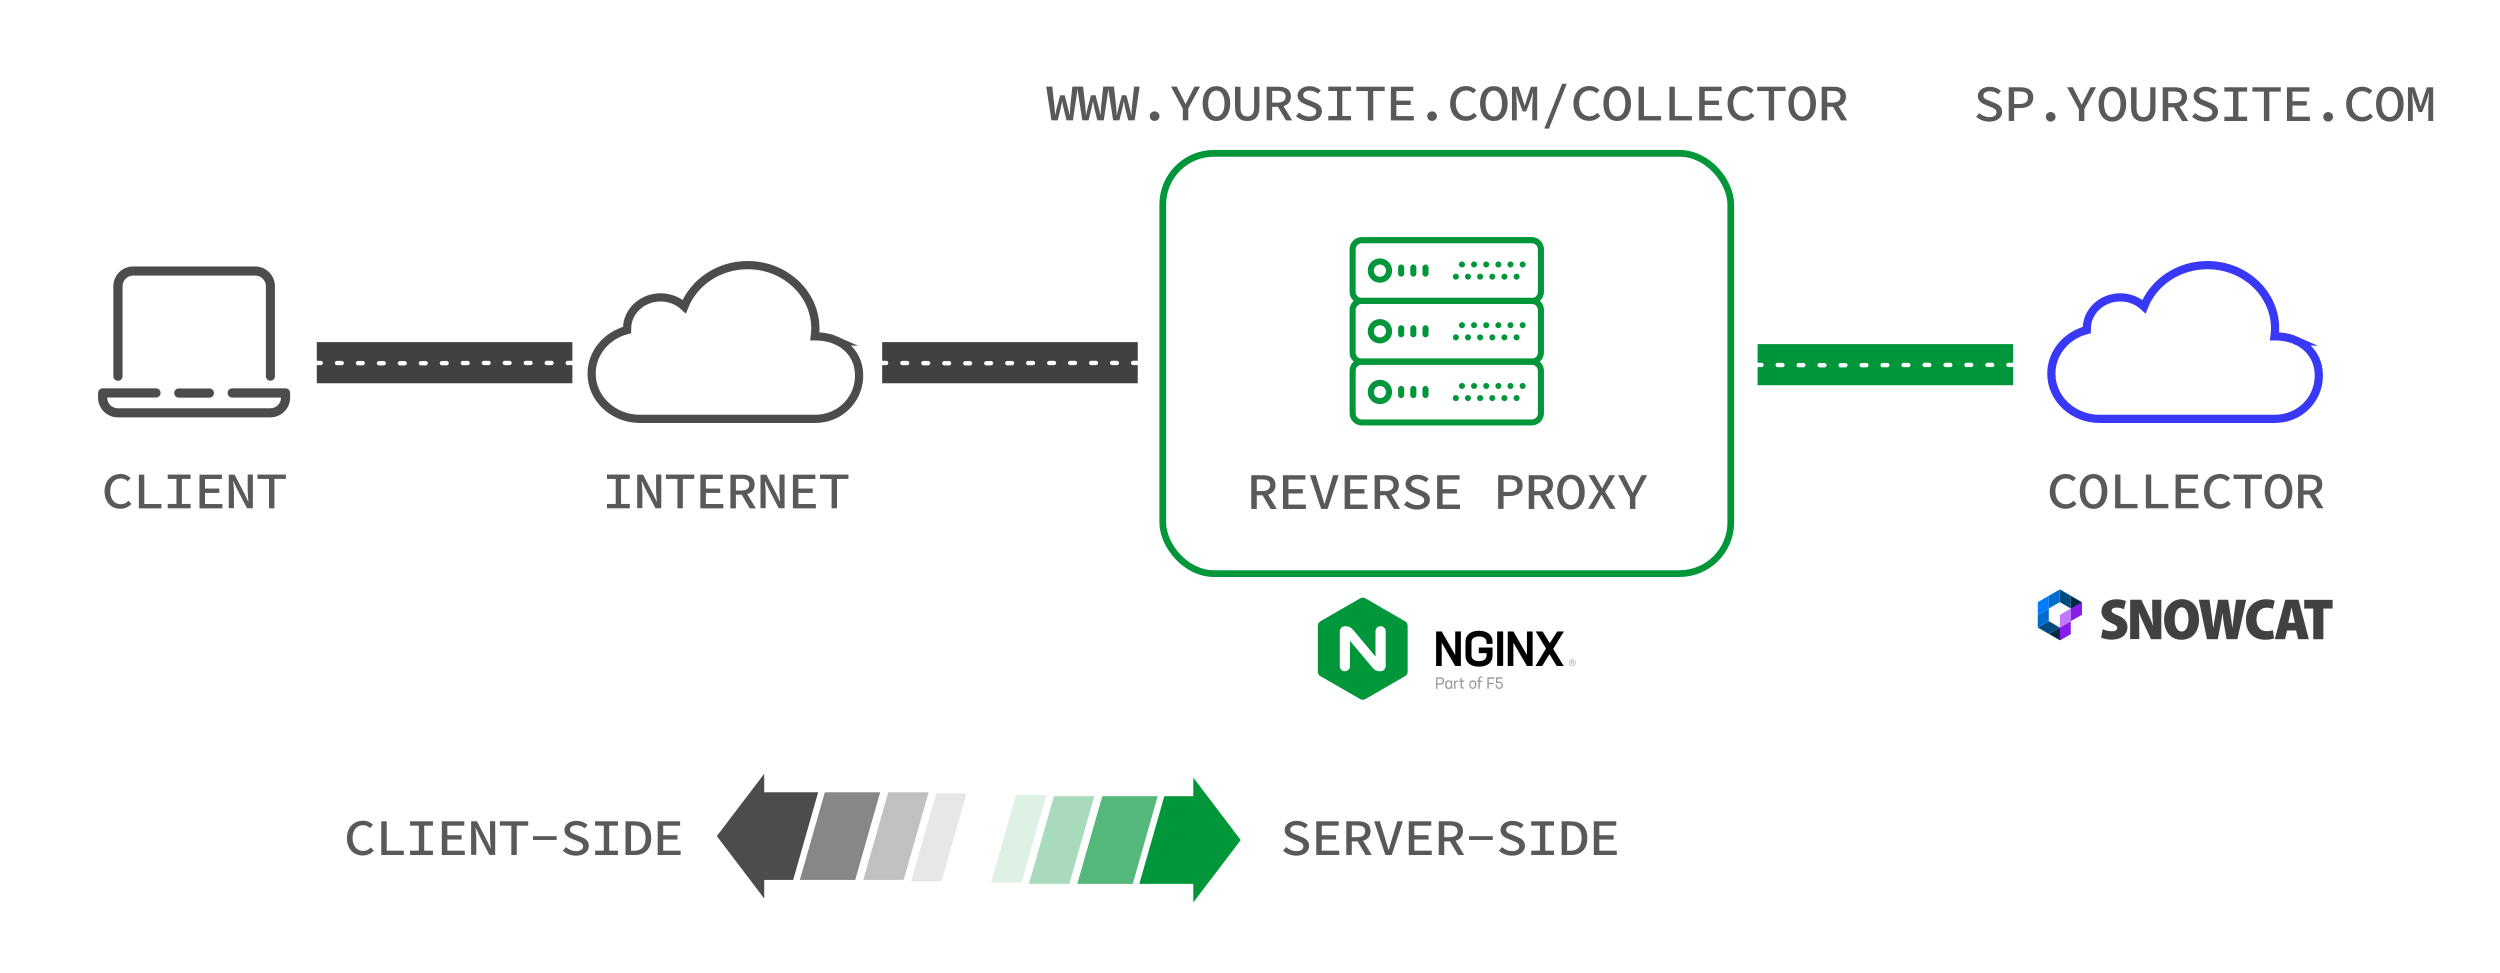 <?xml version="1.0" encoding="UTF-8"?><svg id="Layer_2" xmlns="http://www.w3.org/2000/svg" xmlns:xlink="http://www.w3.org/1999/xlink" viewBox="0 0 303.91 118.33"><defs><linearGradient id="linear-gradient" x1="38.51" y1="44.09" x2="69.58" y2="44.09" gradientUnits="userSpaceOnUse"><stop offset="0" stop-color="#414042"/><stop offset="1" stop-color="#414042"/></linearGradient><linearGradient id="linear-gradient-2" x1="38.15" y1="44.13" x2="69.85" y2="44.13" gradientUnits="userSpaceOnUse"><stop offset="0" stop-color="#fff"/><stop offset=".5" stop-color="#fff"/></linearGradient><linearGradient id="linear-gradient-3" x1="107.24" x2="138.31" xlink:href="#linear-gradient"/><linearGradient id="linear-gradient-4" x1="106.88" x2="138.58" xlink:href="#linear-gradient-2"/><linearGradient id="linear-gradient-5" x1="213.3" y1="44.38" x2="244.99" y2="44.38" xlink:href="#linear-gradient-2"/></defs><g id="Text"><rect width="303.91" height="118.33" style="fill:#fff;"/><g><path d="m21.74,47.22c-.31,0-.56.24-.56.56s.24.56.56.56h3.71c.31,0,.56-.24.56-.56s-.24-.56-.56-.56h-3.71Z" style="fill:#4c4c4c;"/><path d="m14.33,50.74h18.53c1.33,0,2.41-1.07,2.41-2.41v-.56c0-.31-.24-.56-.56-.56h-6.48c-.31,0-.56.24-.56.56s.24.56.56.56h5.93c0,.72-.57,1.3-1.3,1.3H14.33c-.72,0-1.3-.57-1.3-1.3h5.93c.31,0,.56-.24.56-.56s-.24-.56-.56-.56h-6.48c-.31,0-.56.24-.56.56v.56c0,1.33,1.07,2.41,2.41,2.41Zm18.53-4.45c.31,0,.56-.24.56-.56v-10.93c0-1.33-1.07-2.41-2.41-2.41h-14.82c-1.33,0-2.41,1.07-2.41,2.41v10.93c0,.31.24.56.56.56s.56-.24.56-.56v-10.93c0-.72.57-1.3,1.3-1.3h14.82c.72,0,1.3.57,1.3,1.3v10.93c0,.31.24.56.56.56Z" style="fill:#4c4c4c;"/></g><path d="m101.72,41.41c-1.29-.58-2.66-.52-2.67-.52.04-.31.07-.63.07-.95,0-4.26-3.68-7.71-8.23-7.71-3.54,0-6.55,2.1-7.71,5.04-.74-.69-1.76-1.12-2.88-1.12-2.25,0-4.07,1.71-4.07,3.81,0,.05,0,.11,0,.16-2.48.64-4.31,2.77-4.31,5.3,0,3.04,2.63,5.5,5.87,5.5h21.29c2.96,0,5.23-2.25,5.35-5.02.12-2.8-1.82-4.09-2.72-4.49Z" style="fill:none; stroke:#4c4c4c; stroke-miterlimit:10;"/><rect x="141.35" y="18.64" width="69.05" height="51.09" rx="6.22" ry="6.22" style="fill:none; stroke:#009639; stroke-miterlimit:10; stroke-width:.82px;"/><g><path d="m185.1,32.52c-.1,0-.19-.04-.26-.11-.07-.07-.11-.17-.11-.26s.04-.19.11-.26c.14-.14.39-.14.52,0,.07.07.11.17.11.26s-.04.19-.11.26c-.07.07-.17.11-.26.11Z" style="fill:#009639;"/><path d="m185.1,39.9c-.1,0-.19-.04-.26-.11-.07-.07-.11-.17-.11-.26s.04-.2.11-.26c.14-.14.38-.14.52,0,.07.07.11.16.11.26s-.04.19-.11.26c-.07.07-.17.11-.26.11Z" style="fill:#009639;"/><path d="m185.1,47.29c-.1,0-.19-.04-.26-.11-.07-.07-.11-.16-.11-.26s.04-.19.11-.26c.14-.14.39-.14.52,0,.07.07.11.17.11.26s-.04.19-.11.26c-.07.07-.17.11-.26.11Z" style="fill:#009639;"/><path d="m186.21,36.95h-20.67c-.81,0-1.48-.66-1.48-1.48v-5.17c0-.81.66-1.48,1.48-1.48h20.67c.81,0,1.48.66,1.48,1.48v5.17c0,.81-.66,1.48-1.48,1.48Zm-20.67-7.38c-.41,0-.74.33-.74.74v5.17c0,.41.33.74.74.74h20.67c.41,0,.74-.33.74-.74v-5.17c0-.41-.33-.74-.74-.74h-20.67Z" style="fill:#009639;"/><path d="m186.21,51.72h-20.67c-.81,0-1.48-.66-1.48-1.48v-5.17c0-.81.66-1.48,1.48-1.48h20.67c.81,0,1.48.66,1.48,1.48v5.17c0,.81-.66,1.48-1.48,1.48Zm-20.67-7.38c-.41,0-.74.33-.74.74v5.17c0,.41.33.74.74.74h20.67c.41,0,.74-.33.74-.74v-5.17c0-.41-.33-.74-.74-.74h-20.67Z" style="fill:#009639;"/><path d="m186.21,44.33h-20.67c-.81,0-1.48-.66-1.48-1.48v-5.17c0-.81.66-1.48,1.48-1.48h20.67c.81,0,1.48.66,1.48,1.48v5.17c0,.81-.66,1.48-1.48,1.48Zm-20.67-7.38c-.41,0-.74.33-.74.74v5.17c0,.41.33.74.74.74h20.67c.41,0,.74-.33.74-.74v-5.17c0-.41-.33-.74-.74-.74h-20.67Z" style="fill:#009639;"/><path d="m167.75,34.37c-.81,0-1.48-.66-1.48-1.48s.66-1.48,1.48-1.48,1.48.66,1.48,1.48-.66,1.48-1.48,1.48Zm0-2.21c-.41,0-.74.33-.74.74s.33.74.74.74.74-.33.74-.74-.33-.74-.74-.74Z" style="fill:#009639;"/><path d="m167.75,41.75c-.81,0-1.48-.66-1.48-1.48s.66-1.48,1.48-1.48,1.48.66,1.48,1.48-.66,1.48-1.48,1.48Zm0-2.21c-.41,0-.74.33-.74.74s.33.74.74.74.74-.33.74-.74-.33-.74-.74-.74Z" style="fill:#009639;"/><path d="m167.75,49.13c-.81,0-1.48-.66-1.48-1.48s.66-1.48,1.48-1.48,1.48.66,1.48,1.48-.66,1.48-1.48,1.48Zm0-2.21c-.41,0-.74.33-.74.74s.33.74.74.74.74-.33.74-.74-.33-.74-.74-.74Z" style="fill:#009639;"/><path d="m183.62,32.52c-.1,0-.19-.04-.26-.11-.07-.07-.11-.17-.11-.26s.04-.19.11-.26c.14-.14.38-.14.52,0,.07.07.11.17.11.26s-.04.19-.11.26c-.07.07-.17.11-.26.11Z" style="fill:#009639;"/><path d="m182.15,32.52c-.1,0-.19-.04-.26-.11-.07-.07-.11-.17-.11-.26s.04-.19.11-.26c.14-.14.39-.14.52,0,.07.07.11.16.11.26s-.04.19-.11.26c-.07.07-.17.11-.26.11Z" style="fill:#009639;"/><path d="m180.67,32.52c-.1,0-.19-.04-.26-.11-.07-.07-.11-.17-.11-.26s.04-.19.11-.26c.14-.14.38-.14.52,0,.07.07.11.16.11.26s-.04.19-.11.26c-.07.07-.17.11-.26.11Z" style="fill:#009639;"/><path d="m179.19,32.52c-.1,0-.19-.04-.26-.11-.07-.07-.11-.17-.11-.26s.04-.19.11-.26c.14-.14.38-.14.52,0,.07.07.11.17.11.26s-.04.19-.11.26c-.07.07-.17.11-.26.11Z" style="fill:#009639;"/><path d="m177.72,32.52c-.1,0-.19-.04-.26-.11-.07-.07-.11-.17-.11-.26s.04-.19.11-.26c.14-.14.39-.14.52,0,.07.07.11.17.11.26s-.04.19-.11.26c-.07.07-.17.11-.26.11Z" style="fill:#009639;"/><path d="m184.36,34c-.1,0-.19-.04-.26-.11-.07-.07-.11-.17-.11-.26s.04-.19.11-.26c.14-.14.38-.14.52,0,.07.07.11.17.11.26s-.04.19-.11.26c-.07.07-.17.11-.26.11Z" style="fill:#009639;"/><path d="m182.88,34c-.1,0-.19-.04-.26-.11-.07-.07-.11-.17-.11-.26s.04-.19.11-.26c.14-.14.39-.14.52,0,.07.07.11.16.11.26s-.04.19-.11.26c-.07.07-.17.11-.26.11Z" style="fill:#009639;"/><path d="m181.41,34c-.1,0-.19-.04-.26-.11-.07-.07-.11-.17-.11-.26s.04-.19.11-.26c.14-.14.39-.14.52,0,.07.07.11.16.11.26s-.04.19-.11.26c-.07.07-.17.11-.26.11Z" style="fill:#009639;"/><path d="m179.93,34c-.1,0-.19-.04-.26-.11-.07-.07-.11-.17-.11-.26s.04-.19.11-.26c.14-.14.38-.14.52,0,.07.07.11.17.11.26s-.04.19-.11.26c-.07.07-.17.11-.26.11Z" style="fill:#009639;"/><path d="m178.45,34c-.1,0-.19-.04-.26-.11-.07-.07-.11-.17-.11-.26s.04-.19.11-.26c.14-.14.39-.14.52,0,.07.07.11.16.11.26s-.04.19-.11.26c-.07.07-.17.11-.26.11Z" style="fill:#009639;"/><path d="m176.98,34c-.1,0-.19-.04-.26-.11-.07-.07-.11-.17-.11-.26s.04-.19.11-.26c.14-.14.39-.14.52,0,.07.07.11.16.11.26s-.04.19-.11.26c-.07.07-.17.11-.26.11Z" style="fill:#009639;"/><path d="m183.62,39.9c-.1,0-.19-.04-.26-.11-.07-.07-.11-.17-.11-.26s.04-.19.11-.26c.14-.14.39-.14.52,0,.07.07.11.16.11.26s-.04.19-.11.26c-.07.07-.17.11-.26.11Z" style="fill:#009639;"/><path d="m182.15,39.9c-.1,0-.19-.04-.26-.11-.07-.07-.11-.17-.11-.26s.04-.19.11-.26c.14-.14.39-.14.52,0,.07.07.11.16.11.26s-.04.19-.11.26c-.07.07-.17.11-.26.11Z" style="fill:#009639;"/><path d="m180.67,39.9c-.1,0-.19-.04-.26-.11-.07-.07-.11-.17-.11-.26s.04-.19.11-.26c.14-.14.38-.14.52,0,.07.07.11.16.11.26s-.04.19-.11.26c-.07.07-.17.11-.26.11Z" style="fill:#009639;"/><path d="m179.19,39.9c-.1,0-.19-.04-.26-.11-.07-.07-.11-.17-.11-.26s.04-.19.11-.26c.14-.14.38-.14.52,0,.07.07.11.16.11.26s-.04.19-.11.26c-.07.07-.17.11-.26.11Z" style="fill:#009639;"/><path d="m177.72,39.9c-.1,0-.19-.04-.26-.11-.07-.07-.11-.17-.11-.26s.04-.19.11-.26c.14-.14.39-.14.52,0,.07.07.11.16.11.26s-.04.19-.11.26c-.07.07-.17.11-.26.11Z" style="fill:#009639;"/><path d="m184.36,41.38c-.1,0-.19-.04-.26-.11-.07-.07-.11-.16-.11-.26s.04-.19.11-.26c.14-.14.39-.14.52,0,.07.07.11.17.11.26s-.04.19-.11.26c-.07.07-.17.11-.26.11Z" style="fill:#009639;"/><path d="m182.88,41.38c-.1,0-.19-.04-.26-.11-.07-.07-.11-.16-.11-.26s.04-.19.11-.26c.14-.14.39-.14.52,0,.07.07.11.17.11.26s-.04.19-.11.26c-.07.07-.16.11-.26.11Z" style="fill:#009639;"/><path d="m181.41,41.38c-.1,0-.19-.04-.26-.11-.07-.07-.11-.16-.11-.26s.04-.19.11-.26c.14-.14.38-.14.52,0,.07.07.11.17.11.26s-.04.19-.11.26c-.07.07-.17.11-.26.11Z" style="fill:#009639;"/><path d="m179.93,41.38c-.1,0-.19-.04-.26-.11-.07-.07-.11-.16-.11-.26s.04-.19.11-.26c.14-.14.39-.14.52,0,.07.07.11.17.11.26s-.04.19-.11.26c-.07.07-.17.11-.26.11Z" style="fill:#009639;"/><path d="m178.45,41.38c-.1,0-.19-.04-.26-.11-.07-.07-.11-.16-.11-.26s.04-.19.11-.26c.14-.14.38-.14.52,0,.07.07.11.17.11.26s-.04.19-.11.26c-.07.07-.17.11-.26.11Z" style="fill:#009639;"/><path d="m176.98,41.38c-.1,0-.19-.04-.26-.11-.07-.07-.11-.16-.11-.26s.04-.19.11-.26c.14-.14.39-.14.52,0,.07.07.11.17.11.26s-.04.19-.11.26c-.07.07-.17.11-.26.11Z" style="fill:#009639;"/><path d="m183.62,47.29c-.1,0-.19-.04-.26-.11-.07-.07-.11-.17-.11-.26s.04-.19.11-.26c.14-.14.39-.14.52,0,.07.07.11.17.11.26s-.04.19-.11.26c-.07.07-.17.11-.26.11Z" style="fill:#009639;"/><path d="m182.15,47.29c-.1,0-.19-.04-.26-.11-.07-.07-.11-.16-.11-.26s.04-.19.11-.26c.14-.14.39-.14.52,0,.07.07.11.17.11.26s-.04.19-.11.26c-.07.07-.17.11-.26.11Z" style="fill:#009639;"/><path d="m180.67,47.29c-.1,0-.19-.04-.26-.11-.07-.07-.11-.16-.11-.26s.04-.19.11-.26c.14-.14.39-.14.52,0,.07.07.11.17.11.26s-.04.19-.11.26c-.07.07-.17.11-.26.11Z" style="fill:#009639;"/><path d="m179.19,47.29c-.1,0-.19-.04-.26-.11-.07-.07-.11-.16-.11-.26s.04-.19.11-.26c.14-.14.39-.14.52,0,.07.07.11.17.11.26s-.04.19-.11.26c-.07.07-.17.11-.26.11Z" style="fill:#009639;"/><path d="m177.72,47.29c-.1,0-.19-.04-.26-.11-.07-.07-.11-.16-.11-.26s.04-.19.11-.26c.14-.14.39-.14.52,0,.07.07.11.17.11.26s-.04.19-.11.26c-.07.07-.16.11-.26.11Z" style="fill:#009639;"/><path d="m184.36,48.76c-.1,0-.19-.04-.26-.11-.07-.07-.11-.17-.11-.26s.04-.19.11-.26c.14-.14.39-.14.52,0,.07.07.11.17.11.26s-.04.19-.11.26c-.07.07-.17.11-.26.11Z" style="fill:#009639;"/><path d="m182.88,48.76c-.1,0-.19-.04-.26-.11-.07-.07-.11-.16-.11-.26s.04-.19.11-.26c.14-.14.39-.14.52,0,.07.07.11.17.11.26s-.04.19-.11.26c-.07.07-.17.11-.26.11Z" style="fill:#009639;"/><path d="m181.41,48.76c-.1,0-.19-.04-.26-.11-.07-.07-.11-.17-.11-.26s.04-.19.11-.26c.14-.14.39-.14.52,0,.07.07.11.17.11.26s-.04.19-.11.26c-.07.07-.17.11-.26.11Z" style="fill:#009639;"/><path d="m179.93,48.76c-.1,0-.19-.04-.26-.11-.07-.07-.11-.16-.11-.26s.04-.19.11-.26c.14-.14.39-.14.52,0,.07.07.11.17.11.26s-.04.19-.11.26c-.07.07-.17.11-.26.11Z" style="fill:#009639;"/><path d="m178.45,48.76c-.1,0-.19-.04-.26-.11-.07-.07-.11-.16-.11-.26s.04-.19.11-.26c.13-.14.39-.14.52,0,.07.07.11.17.11.26s-.04.19-.11.26c-.07.07-.17.11-.26.11Z" style="fill:#009639;"/><path d="m176.98,48.76c-.1,0-.19-.04-.26-.11-.07-.07-.11-.17-.11-.26s.04-.19.11-.26c.14-.14.39-.14.52,0,.07.07.11.17.11.26s-.04.19-.11.26c-.07.07-.17.11-.26.11Z" style="fill:#009639;"/><path d="m170.33,33.63c-.2,0-.37-.17-.37-.37v-.74c0-.2.17-.37.37-.37s.37.17.37.37v.74c0,.2-.17.37-.37.37Z" style="fill:#009639;"/><path d="m171.81,33.63c-.2,0-.37-.17-.37-.37v-.74c0-.2.17-.37.37-.37s.37.17.37.37v.74c0,.2-.17.37-.37.37Z" style="fill:#009639;"/><path d="m173.29,33.63c-.2,0-.37-.17-.37-.37v-.74c0-.2.17-.37.37-.37s.37.17.37.37v.74c0,.2-.17.37-.37.37Z" style="fill:#009639;"/><path d="m170.33,41.01c-.2,0-.37-.17-.37-.37v-.74c0-.2.17-.37.37-.37s.37.17.37.37v.74c0,.2-.17.37-.37.37Z" style="fill:#009639;"/><path d="m171.81,41.01c-.2,0-.37-.17-.37-.37v-.74c0-.2.17-.37.37-.37s.37.17.37.37v.74c0,.2-.17.37-.37.37Z" style="fill:#009639;"/><path d="m173.29,41.01c-.2,0-.37-.17-.37-.37v-.74c0-.2.17-.37.37-.37s.37.17.37.37v.74c0,.2-.17.37-.37.37Z" style="fill:#009639;"/><path d="m170.33,48.39c-.2,0-.37-.17-.37-.37v-.74c0-.2.17-.37.37-.37s.37.17.37.37v.74c0,.2-.17.37-.37.37Z" style="fill:#009639;"/><path d="m171.81,48.39c-.2,0-.37-.17-.37-.37v-.74c0-.2.17-.37.37-.37s.37.17.37.37v.74c0,.2-.17.37-.37.37Z" style="fill:#009639;"/><path d="m173.29,48.39c-.2,0-.37-.17-.37-.37v-.74c0-.2.17-.37.37-.37s.37.17.37.37v.74c0,.2-.17.37-.37.37Z" style="fill:#009639;"/></g><rect x="38.51" y="41.59" width="31.07" height="5" style="fill:url(#linear-gradient);"/><path d="m38.42,44.12c16.71.11,11.94-.03,31.16,0" style="fill:none; stroke:url(#linear-gradient-2); stroke-dasharray:0 0 .57 1.98; stroke-linecap:round; stroke-miterlimit:30; stroke-width:.53px;"/><g><g><path d="m255.62,76.48c.27.14.7.26,1.12.26s.64-.16.64-.4-.21-.38-.71-.59c-.8-.34-1.21-.81-1.21-1.41,0-.83.65-1.49,1.83-1.49.5,0,.88.1,1.14.22l-.23,1c-.19-.09-.5-.21-.92-.21-.38,0-.59.16-.59.37,0,.23.21.34.79.59.8.33,1.14.81,1.14,1.42,0,.85-.65,1.52-1.93,1.52-.53,0-1.03-.13-1.28-.26l.21-1.03Z" style="fill:#414042;"/><path d="m258.95,77.7v-4.79h1.36l.73,1.54c.22.42.48,1.05.67,1.56h.02c-.06-.56-.1-1.31-.1-2.08v-1.02h1.11v4.79h-1.25l-.76-1.6c-.23-.47-.51-1.11-.7-1.62h-.02c.03.58.05,1.32.05,2.14v1.07h-1.11Z" style="fill:#414042;"/><path d="m267.33,75.24c0,1.62-.84,2.53-2.17,2.53-1.4,0-2.09-1.16-2.09-2.45s.79-2.48,2.16-2.48c1.47,0,2.09,1.23,2.09,2.4Zm-2.96.07c0,.97.34,1.46.85,1.46s.82-.59.82-1.49c0-.82-.29-1.45-.83-1.45-.5,0-.84.54-.84,1.47Z" style="fill:#414042;"/><path d="m268.29,77.7l-1-4.79h1.31l.24,1.76c.08.55.15,1.16.21,1.68h.01c.07-.55.17-1.11.27-1.69l.31-1.75h1.22l.29,1.81c.09.54.15,1.04.21,1.61h.01c.06-.56.14-1.1.21-1.67l.25-1.75h1.23l-1.07,4.79h-1.32l-.29-1.68c-.07-.42-.13-.89-.2-1.48h-.01c-.08.57-.15,1.05-.24,1.48l-.33,1.68h-1.32Z" style="fill:#414042;"/><path d="m276.45,77.6c-.17.08-.56.17-1.06.17-1.66,0-2.37-1.11-2.37-2.38,0-1.71,1.18-2.54,2.47-2.54.49,0,.87.09,1.04.19l-.23.98c-.18-.08-.42-.15-.74-.15-.68,0-1.25.44-1.25,1.44,0,.91.48,1.42,1.26,1.42.26,0,.55-.05.73-.11l.15.98Z" style="fill:#414042;"/><path d="m278.02,76.64l-.24,1.06h-1.25l1.28-4.79h1.6l1.26,4.79h-1.29l-.26-1.06h-1.1Zm.95-.92l-.19-.88c-.06-.27-.14-.7-.21-.99h-.01c-.06.29-.14.72-.2.99l-.19.87h.8Z" style="fill:#414042;"/><path d="m281.21,73.98h-1.1v-1.06h3.45v1.06h-1.12v3.73h-1.23v-3.73Z" style="fill:#414042;"/></g><g><polygon points="249.06 77.06 250.4 76.29 249.06 75.51 247.72 76.29 249.06 77.06" style="fill:#004a82;"/><polygon points="250.4 77.83 251.73 77.06 250.4 76.29 249.06 77.06 250.4 77.83" style="fill:#002942;"/><polygon points="253.07 74.74 253.07 73.2 251.73 72.42 251.73 73.97 253.07 74.74" style="fill:#002942;"/><polygon points="251.73 73.97 251.73 72.42 250.4 71.65 250.4 73.2 251.73 73.97" style="fill:#004a82;"/><polygon points="247.72 74.74 247.72 73.2 249.06 72.42 249.06 73.97 247.72 74.74" style="fill:#007bff;"/><polygon points="249.06 73.97 249.06 72.42 250.4 71.65 250.4 73.2 249.06 73.97" style="fill:#006cce;"/><polygon points="247.72 76.29 247.72 74.74 249.06 73.97 249.06 75.51 247.72 76.29" style="fill:#006cce;"/><polygon points="250.4 77.83 250.4 76.29 251.73 75.51 251.73 77.06 250.4 77.83" style="fill:#881ce8;"/><polygon points="250.4 76.29 250.4 74.74 251.73 73.97 251.73 75.51 250.4 76.29" style="fill:#c078ff;"/><polygon points="251.73 75.51 251.73 73.97 253.07 73.2 253.07 74.74 251.73 75.51" style="fill:#881ce8;"/></g></g><path d="m279.17,41.41c-1.29-.58-2.66-.52-2.67-.52.04-.31.07-.63.07-.95,0-4.26-3.68-7.71-8.23-7.71-3.54,0-6.55,2.1-7.71,5.04-.74-.69-1.76-1.12-2.88-1.12-2.25,0-4.07,1.71-4.07,3.81,0,.05,0,.11,0,.16-2.48.64-4.31,2.77-4.31,5.3,0,3.04,2.63,5.5,5.87,5.5h21.29c2.96,0,5.23-2.25,5.35-5.02.12-2.8-1.82-4.09-2.72-4.49Z" style="fill:none; stroke:#3938f6; stroke-miterlimit:10;"/><polyline points="138.31 46.59 107.24 46.59 107.24 41.59 138.31 41.59" style="fill:url(#linear-gradient-3);"/><path d="m107.15,44.12c16.71.11,11.94-.03,31.16,0" style="fill:none; stroke:url(#linear-gradient-4); stroke-dasharray:0 0 .57 1.98; stroke-linecap:round; stroke-miterlimit:30; stroke-width:.53px;"/><polyline points="244.73 46.83 213.66 46.83 213.66 41.83 244.73 41.83" style="fill:#009639;"/><path d="m213.56,44.36c16.71.11,11.94-.03,31.16,0" style="fill:none; stroke:url(#linear-gradient-5); stroke-dasharray:0 0 .57 1.98; stroke-linecap:round; stroke-miterlimit:30; stroke-width:.53px;"/><g><polygon points="96.42 106.97 92.6 106.97 92.6 96.31 99.46 96.31 96.42 106.97" style="fill:#4c4c4c;"/><polygon points="103.96 106.97 97.23 106.97 100.27 96.31 107 96.31 103.96 106.97" style="fill:#4c4c4c; opacity:.67;"/><polygon points="109.85 106.97 104.94 106.97 107.98 96.31 112.89 96.31 109.85 106.97" style="fill:#4c4c4c; opacity:.34;"/><polygon points="114.45 107.12 110.76 107.12 113.8 96.46 117.49 96.46 114.45 107.12" style="fill:#4c4c4c; opacity:.13;"/><polygon points="87.14 101.64 92.9 109.23 92.9 94.06 87.14 101.64" style="fill:#4c4c4c;"/></g><g><polygon points="141.54 96.79 145.36 96.79 145.36 107.45 138.5 107.45 141.54 96.79" style="fill:#009639;"/><polygon points="134 96.79 140.73 96.79 137.7 107.45 130.96 107.45 134 96.79" style="fill:#009639; opacity:.67;"/><polygon points="128.12 96.79 133.03 96.79 129.99 107.45 125.08 107.45 128.12 96.79" style="fill:#009639; opacity:.34;"/><polygon points="123.51 96.64 127.21 96.64 124.17 107.3 120.47 107.3 123.51 96.64" style="fill:#009639; opacity:.13;"/><polygon points="150.83 102.12 145.06 94.53 145.06 109.7 150.83 102.12" style="fill:#009639;"/></g><g><path d="m240.23,14.18l.39-.43c.33.29.76.49,1.23.49.55,0,.85-.24.85-.57,0-.4-.32-.51-.74-.68l-.61-.25c-.44-.17-.92-.47-.92-1.07,0-.64.61-1.12,1.46-1.12.53,0,1.02.2,1.36.51l-.34.4c-.29-.23-.6-.37-1.04-.37s-.76.2-.76.54c0,.36.37.49.75.62l.58.25c.54.2.95.5.95,1.1,0,.66-.58,1.19-1.56,1.19-.62,0-1.18-.23-1.59-.6Z" style="fill:#59595c;"/><path d="m244.19,10.61h1.36c.95,0,1.62.31,1.62,1.23s-.68,1.3-1.62,1.3h-.7v1.56h-.66v-4.1Zm1.3,2.03c.7,0,1.03-.25,1.03-.79s-.34-.73-1.03-.73h-.64v1.52h.64Z" style="fill:#59595c;"/><path d="m248.7,14.2c0-.34.26-.58.59-.58s.59.25.59.58-.26.58-.59.58-.59-.24-.59-.58Z" style="fill:#59595c;"/><path d="m252.71,13.27l-1.43-2.66h.7l.59,1.15c.16.32.3.63.47.95h.03c.16-.33.32-.63.48-.95l.58-1.15h.68l-1.43,2.66v1.44h-.66v-1.44Z" style="fill:#59595c;"/><path d="m255.11,12.64c0-1.34.69-2.1,1.68-2.1s1.68.77,1.68,2.1-.69,2.14-1.68,2.14-1.68-.78-1.68-2.14Zm2.67,0c0-.98-.4-1.56-1-1.56s-1,.57-1,1.56.4,1.59,1,1.59,1-.59,1-1.59Z" style="fill:#59595c;"/><path d="m259.06,13.15v-2.54h.67v2.57c0,.75.34,1.05.82,1.05s.84-.3.84-1.05v-2.57h.64v2.54c0,1.15-.58,1.63-1.47,1.63s-1.49-.49-1.49-1.63Z" style="fill:#59595c;"/><path d="m262.91,10.61h1.4c.89,0,1.55.3,1.55,1.19s-.67,1.25-1.55,1.25h-.73v1.66h-.67v-4.1Zm1.32,1.93c.63,0,.98-.25.98-.74s-.34-.68-.98-.68h-.65v1.42h.65Zm.45-.02l1.33,2.19h-.75l-1.08-1.83.5-.36Z" style="fill:#59595c;"/><path d="m266.47,14.18l.39-.43c.33.29.76.49,1.23.49.55,0,.85-.24.85-.57,0-.4-.32-.51-.74-.68l-.61-.25c-.44-.17-.92-.47-.92-1.07,0-.64.61-1.12,1.46-1.12.53,0,1.02.2,1.36.51l-.34.4c-.29-.23-.6-.37-1.04-.37s-.76.2-.76.54c0,.36.37.49.75.62l.58.25c.54.2.95.5.95,1.1,0,.66-.58,1.19-1.56,1.19-.62,0-1.18-.23-1.59-.6Z" style="fill:#59595c;"/><path d="m270.4,14.18h1.06v-3.04h-1.06v-.53h2.77v.53h-1.06v3.04h1.06v.53h-2.77v-.53Z" style="fill:#59595c;"/><path d="m275.2,11.14h-1.39v-.53h3.45v.53h-1.39v3.57h-.66v-3.57Z" style="fill:#59595c;"/><path d="m278.02,10.61h2.72v.53h-2.06v1.16h1.74v.53h-1.74v1.35h2.12v.53h-2.79v-4.1Z" style="fill:#59595c;"/><path d="m282.43,14.2c0-.34.26-.58.59-.58s.59.25.59.58-.26.58-.59.58-.59-.24-.59-.58Z" style="fill:#59595c;"/><path d="m285.21,12.67c0-1.33.83-2.13,1.97-2.13.53,0,.95.24,1.21.5l-.37.39c-.22-.21-.49-.35-.84-.35-.77,0-1.28.6-1.28,1.56s.52,1.58,1.29,1.58c.37,0,.67-.16.92-.43l.37.38c-.34.38-.78.6-1.36.6-1.07,0-1.91-.77-1.91-2.12Z" style="fill:#59595c;"/><path d="m288.84,12.64c0-1.34.69-2.1,1.68-2.1s1.68.77,1.68,2.1-.69,2.14-1.68,2.14-1.68-.78-1.68-2.14Zm2.67,0c0-.98-.4-1.56-1-1.56s-1,.57-1,1.56.4,1.59,1,1.59,1-.59,1-1.59Z" style="fill:#59595c;"/><path d="m292.74,10.61h.76l.56,1.67.19.64h.03l.19-.64.56-1.67h.76v4.1h-.6v-1.85c0-.42.07-1.19.1-1.57h-.02l-.27.88-.55,1.45h-.42l-.54-1.45-.26-.88h-.02c.04.37.1,1.15.1,1.57v1.85h-.59v-4.1Z" style="fill:#59595c;"/></g><g><path d="m127.2,10.53h.72l.27,2.47c.03.35.05.57.07.97h.02c.07-.4.13-.62.21-.96l.39-1.43h.55l.37,1.43c.09.34.14.57.21.96h.03c.02-.4.03-.63.06-.96l.26-2.48h.68l-.61,4.1h-.78l-.38-1.55c-.06-.25-.11-.5-.15-.75h-.02c-.04.25-.08.5-.14.75l-.38,1.55h-.76l-.64-4.1Z" style="fill:#59595c;"/><path d="m130.95,10.53h.72l.27,2.47c.03.35.05.57.07.97h.02c.07-.4.13-.62.21-.96l.39-1.43h.55l.37,1.43c.09.34.14.57.21.96h.03c.02-.4.03-.63.06-.96l.26-2.48h.68l-.61,4.1h-.78l-.38-1.55c-.06-.25-.11-.5-.15-.75h-.02c-.04.25-.08.5-.14.75l-.38,1.55h-.76l-.64-4.1Z" style="fill:#59595c;"/><path d="m134.7,10.53h.72l.27,2.47c.03.35.05.57.07.97h.02c.07-.4.13-.62.21-.96l.39-1.43h.55l.37,1.43c.09.34.14.57.21.96h.03c.02-.4.03-.63.06-.96l.26-2.48h.68l-.61,4.1h-.78l-.38-1.55c-.06-.25-.11-.5-.15-.75h-.02c-.04.25-.08.5-.14.75l-.38,1.55h-.76l-.64-4.1Z" style="fill:#59595c;"/><path d="m139.77,14.12c0-.34.26-.58.59-.58s.59.25.59.58-.26.58-.59.58-.59-.24-.59-.58Z" style="fill:#59595c;"/><path d="m143.78,13.19l-1.43-2.66h.7l.59,1.15c.15.32.3.63.47.95h.03c.16-.33.33-.63.48-.95l.58-1.15h.68l-1.43,2.66v1.44h-.66v-1.44Z" style="fill:#59595c;"/><path d="m146.19,12.57c0-1.34.69-2.1,1.68-2.1s1.68.77,1.68,2.1-.69,2.14-1.68,2.14-1.68-.78-1.68-2.14Zm2.67,0c0-.98-.39-1.56-.99-1.56s-1,.57-1,1.56.4,1.59,1,1.59.99-.59.99-1.59Z" style="fill:#59595c;"/><path d="m150.13,13.08v-2.54h.67v2.57c0,.75.34,1.05.82,1.05s.84-.3.84-1.05v-2.57h.64v2.54c0,1.15-.58,1.63-1.47,1.63s-1.49-.49-1.49-1.63Z" style="fill:#59595c;"/><path d="m153.98,10.54h1.4c.88,0,1.55.3,1.55,1.19s-.67,1.25-1.55,1.25h-.73v1.66h-.67v-4.1Zm1.32,1.93c.63,0,.98-.25.98-.74s-.34-.68-.98-.68h-.65v1.42h.65Zm.45-.02l1.33,2.19h-.75l-1.08-1.83.5-.36Z" style="fill:#59595c;"/><path d="m157.54,14.11l.39-.43c.33.29.76.49,1.23.49.55,0,.85-.24.85-.57,0-.4-.32-.51-.74-.68l-.61-.25c-.44-.17-.92-.47-.92-1.07,0-.64.61-1.12,1.46-1.12.53,0,1.02.2,1.36.51l-.34.4c-.29-.23-.6-.37-1.04-.37s-.76.2-.76.54c0,.36.37.49.75.62l.58.25c.54.2.95.5.95,1.1,0,.66-.58,1.19-1.56,1.19-.62,0-1.18-.23-1.59-.6Z" style="fill:#59595c;"/><path d="m161.47,14.1h1.06v-3.04h-1.06v-.53h2.77v.53h-1.06v3.04h1.06v.53h-2.77v-.53Z" style="fill:#59595c;"/><path d="m166.27,11.07h-1.39v-.53h3.45v.53h-1.39v3.57h-.66v-3.57Z" style="fill:#59595c;"/><path d="m169.09,10.54h2.72v.53h-2.06v1.16h1.74v.53h-1.74v1.35h2.12v.53h-2.79v-4.1Z" style="fill:#59595c;"/><path d="m173.5,14.12c0-.34.26-.58.59-.58s.59.25.59.58-.26.58-.59.58-.59-.24-.59-.58Z" style="fill:#59595c;"/><path d="m176.28,12.59c0-1.33.83-2.13,1.97-2.13.53,0,.95.24,1.21.5l-.37.39c-.22-.21-.49-.35-.84-.35-.77,0-1.28.6-1.28,1.56s.52,1.58,1.29,1.58c.37,0,.67-.16.92-.43l.37.38c-.34.38-.78.6-1.36.6-1.07,0-1.91-.77-1.91-2.12Z" style="fill:#59595c;"/><path d="m179.92,12.57c0-1.34.69-2.1,1.68-2.1s1.68.77,1.68,2.1-.69,2.14-1.68,2.14-1.68-.78-1.68-2.14Zm2.67,0c0-.98-.4-1.56-1-1.56s-1,.57-1,1.56.4,1.59,1,1.59,1-.59,1-1.59Z" style="fill:#59595c;"/><path d="m183.82,10.54h.76l.56,1.67.19.64h.03l.19-.64.56-1.67h.76v4.1h-.6v-1.85c0-.42.07-1.19.1-1.57h-.02l-.27.88-.55,1.45h-.42l-.54-1.45-.26-.88h-.02c.04.37.1,1.15.1,1.57v1.85h-.59v-4.1Z" style="fill:#59595c;"/><path d="m189.89,10.19h.57l-2.16,5.44h-.57l2.16-5.44Z" style="fill:#59595c;"/><path d="m191.27,12.59c0-1.33.83-2.13,1.97-2.13.53,0,.95.24,1.21.5l-.37.39c-.22-.21-.49-.35-.84-.35-.77,0-1.28.6-1.28,1.56s.52,1.58,1.29,1.58c.37,0,.67-.16.92-.43l.37.38c-.34.38-.78.6-1.36.6-1.07,0-1.91-.77-1.91-2.12Z" style="fill:#59595c;"/><path d="m194.91,12.57c0-1.34.69-2.1,1.68-2.1s1.68.77,1.68,2.1-.69,2.14-1.68,2.14-1.68-.78-1.68-2.14Zm2.67,0c0-.98-.4-1.56-1-1.56s-1,.57-1,1.56.4,1.59,1,1.59,1-.59,1-1.59Z" style="fill:#59595c;"/><path d="m199.19,10.54h.66v3.57h2.08v.53h-2.74v-4.1Z" style="fill:#59595c;"/><path d="m202.94,10.54h.66v3.57h2.08v.53h-2.74v-4.1Z" style="fill:#59595c;"/><path d="m206.57,10.54h2.72v.53h-2.06v1.16h1.74v.53h-1.74v1.35h2.12v.53h-2.79v-4.1Z" style="fill:#59595c;"/><path d="m210.01,12.59c0-1.33.83-2.13,1.97-2.13.53,0,.95.24,1.21.5l-.37.39c-.22-.21-.49-.35-.84-.35-.77,0-1.28.6-1.28,1.56s.52,1.58,1.29,1.58c.37,0,.67-.16.92-.43l.37.38c-.34.38-.78.6-1.36.6-1.07,0-1.91-.77-1.91-2.12Z" style="fill:#59595c;"/><path d="m215,11.07h-1.39v-.53h3.45v.53h-1.39v3.57h-.66v-3.57Z" style="fill:#59595c;"/><path d="m217.4,12.57c0-1.34.69-2.1,1.68-2.1s1.68.77,1.68,2.1-.69,2.14-1.68,2.14-1.68-.78-1.68-2.14Zm2.67,0c0-.98-.4-1.56-1-1.56s-1,.57-1,1.56.4,1.59,1,1.59,1-.59,1-1.59Z" style="fill:#59595c;"/><path d="m221.45,10.54h1.4c.89,0,1.55.3,1.55,1.19s-.67,1.25-1.55,1.25h-.73v1.66h-.67v-4.1Zm1.32,1.93c.63,0,.97-.25.97-.74s-.34-.68-.97-.68h-.65v1.42h.65Zm.45-.02l1.33,2.19h-.75l-1.08-1.83.5-.36Z" style="fill:#59595c;"/></g><g><path d="m155.97,103.41l.39-.43c.33.29.77.49,1.23.49.55,0,.85-.24.85-.57,0-.4-.31-.51-.74-.68l-.61-.25c-.44-.17-.92-.47-.92-1.07,0-.64.61-1.12,1.46-1.12.53,0,1.02.2,1.36.51l-.34.4c-.29-.23-.6-.37-1.04-.37s-.76.2-.76.54c0,.36.37.49.75.62l.59.25c.54.2.95.5.95,1.1,0,.66-.58,1.19-1.56,1.19-.62,0-1.18-.23-1.59-.6Z" style="fill:#58595b;"/><path d="m160.02,99.84h2.72v.53h-2.06v1.16h1.74v.53h-1.74v1.35h2.12v.53h-2.79v-4.1Z" style="fill:#58595b;"/><path d="m163.66,99.84h1.4c.89,0,1.55.3,1.55,1.19s-.67,1.25-1.55,1.25h-.73v1.66h-.67v-4.1Zm1.32,1.93c.63,0,.97-.25.97-.74s-.34-.68-.97-.68h-.65v1.42h.65Zm.45-.02l1.33,2.19h-.75l-1.08-1.83.5-.36Z" style="fill:#58595b;"/><path d="m167.03,99.84h.71l.65,2.13c.15.47.25.87.4,1.34h.03c.15-.47.26-.87.4-1.34l.64-2.13h.68l-1.35,4.1h-.78l-1.36-4.1Z" style="fill:#58595b;"/><path d="m171.27,99.84h2.72v.53h-2.06v1.16h1.74v.53h-1.74v1.35h2.12v.53h-2.79v-4.1Z" style="fill:#58595b;"/><path d="m174.9,99.84h1.4c.89,0,1.55.3,1.55,1.19s-.67,1.25-1.55,1.25h-.73v1.66h-.67v-4.1Zm1.32,1.93c.63,0,.97-.25.97-.74s-.34-.68-.97-.68h-.65v1.42h.65Zm.45-.02l1.33,2.19h-.75l-1.08-1.83.5-.36Z" style="fill:#58595b;"/><path d="m178.58,101.65h2.89v.46h-2.89v-.46Z" style="fill:#58595b;"/><path d="m182.21,103.41l.39-.43c.33.29.77.49,1.23.49.55,0,.85-.24.85-.57,0-.4-.31-.51-.74-.68l-.61-.25c-.44-.17-.92-.47-.92-1.07,0-.64.61-1.12,1.46-1.12.53,0,1.02.2,1.36.51l-.34.4c-.29-.23-.6-.37-1.04-.37s-.76.2-.76.54c0,.36.37.49.75.62l.59.25c.54.2.95.5.95,1.1,0,.66-.58,1.19-1.56,1.19-.62,0-1.18-.23-1.59-.6Z" style="fill:#58595b;"/><path d="m186.14,103.41h1.06v-3.04h-1.06v-.53h2.77v.53h-1.06v3.04h1.06v.53h-2.77v-.53Z" style="fill:#58595b;"/><path d="m189.84,99.84h1.1c1.28,0,2.02.7,2.02,2.03s-.74,2.07-1.99,2.07h-1.13v-4.1Zm1.05,3.58c.9,0,1.38-.53,1.38-1.55s-.48-1.52-1.38-1.52h-.39v3.07h.39Z" style="fill:#58595b;"/><path d="m193.76,99.84h2.72v.53h-2.06v1.16h1.74v.53h-1.74v1.35h2.12v.53h-2.79v-4.1Z" style="fill:#58595b;"/></g><g><path d="m42.17,101.9c0-1.33.83-2.13,1.97-2.13.53,0,.95.24,1.21.5l-.37.39c-.22-.21-.49-.35-.84-.35-.77,0-1.28.6-1.28,1.56s.52,1.58,1.29,1.58c.37,0,.67-.16.92-.43l.37.38c-.34.38-.78.6-1.36.6-1.07,0-1.91-.77-1.91-2.12Z" style="fill:#58595b;"/><path d="m46.35,99.84h.66v3.57h2.08v.53h-2.74v-4.1Z" style="fill:#58595b;"/><path d="m49.85,103.41h1.06v-3.04h-1.06v-.53h2.78v.53h-1.06v3.04h1.06v.53h-2.78v-.53Z" style="fill:#58595b;"/><path d="m53.72,99.84h2.72v.53h-2.06v1.16h1.74v.53h-1.74v1.35h2.12v.53h-2.79v-4.1Z" style="fill:#58595b;"/><path d="m57.27,99.84h.71l1.26,2.43.4.86h.02c-.03-.41-.09-.9-.09-1.35v-1.95h.63v4.1h-.71l-1.26-2.44-.4-.86h-.02c.03.43.09.89.09,1.33v1.96h-.63v-4.1Z" style="fill:#58595b;"/><path d="m62.15,100.37h-1.39v-.53h3.45v.53h-1.39v3.57h-.66v-3.57Z" style="fill:#58595b;"/><path d="m64.79,101.65h2.88v.46h-2.88v-.46Z" style="fill:#58595b;"/><path d="m68.41,103.41l.39-.43c.33.29.76.49,1.23.49.55,0,.85-.24.85-.57,0-.4-.32-.51-.74-.68l-.61-.25c-.44-.17-.92-.47-.92-1.07,0-.64.61-1.12,1.46-1.12.54,0,1.02.2,1.36.51l-.34.4c-.29-.23-.6-.37-1.04-.37s-.76.2-.76.54c0,.36.37.49.75.62l.59.25c.54.2.95.5.95,1.1,0,.66-.58,1.19-1.56,1.19-.62,0-1.18-.23-1.59-.6Z" style="fill:#58595b;"/><path d="m72.34,103.41h1.06v-3.04h-1.06v-.53h2.78v.53h-1.06v3.04h1.06v.53h-2.78v-.53Z" style="fill:#58595b;"/><path d="m76.04,99.84h1.1c1.28,0,2.02.7,2.02,2.03s-.74,2.07-1.99,2.07h-1.13v-4.1Zm1.06,3.58c.9,0,1.38-.53,1.38-1.55s-.48-1.52-1.38-1.52h-.39v3.07h.39Z" style="fill:#58595b;"/><path d="m79.96,99.84h2.72v.53h-2.06v1.16h1.74v.53h-1.74v1.35h2.12v.53h-2.79v-4.1Z" style="fill:#58595b;"/></g><g><path d="m249.18,59.75c0-1.33.83-2.13,1.97-2.13.53,0,.95.24,1.21.5l-.37.39c-.22-.21-.49-.35-.84-.35-.77,0-1.29.6-1.29,1.56s.52,1.58,1.29,1.58c.37,0,.66-.16.92-.43l.37.38c-.34.38-.78.6-1.36.6-1.07,0-1.91-.77-1.91-2.12Z" style="fill:#59595c;"/><path d="m252.82,59.72c0-1.34.69-2.1,1.68-2.1s1.68.77,1.68,2.1-.69,2.14-1.68,2.14-1.68-.78-1.68-2.14Zm2.67,0c0-.98-.4-1.56-1-1.56s-1,.57-1,1.56.4,1.59,1,1.59,1-.59,1-1.59Z" style="fill:#59595c;"/><path d="m257.11,57.69h.66v3.57h2.08v.53h-2.73v-4.1Z" style="fill:#59595c;"/><path d="m260.85,57.69h.66v3.57h2.08v.53h-2.73v-4.1Z" style="fill:#59595c;"/><path d="m264.48,57.69h2.72v.53h-2.06v1.16h1.74v.53h-1.74v1.35h2.12v.53h-2.79v-4.1Z" style="fill:#59595c;"/><path d="m267.92,59.75c0-1.33.83-2.13,1.97-2.13.53,0,.95.24,1.21.5l-.37.39c-.22-.21-.49-.35-.84-.35-.77,0-1.29.6-1.29,1.56s.52,1.58,1.29,1.58c.37,0,.66-.16.92-.43l.37.38c-.34.38-.78.6-1.36.6-1.07,0-1.91-.77-1.91-2.12Z" style="fill:#59595c;"/><path d="m272.91,58.22h-1.39v-.53h3.45v.53h-1.39v3.57h-.66v-3.57Z" style="fill:#59595c;"/><path d="m275.31,59.72c0-1.34.69-2.1,1.68-2.1s1.68.77,1.68,2.1-.69,2.14-1.68,2.14-1.68-.78-1.68-2.14Zm2.67,0c0-.98-.4-1.56-1-1.56s-1,.57-1,1.56.4,1.59,1,1.59,1-.59,1-1.59Z" style="fill:#59595c;"/><path d="m279.36,57.69h1.4c.89,0,1.55.3,1.55,1.19s-.67,1.25-1.55,1.25h-.73v1.66h-.67v-4.1Zm1.32,1.93c.63,0,.98-.25.98-.74s-.34-.68-.98-.68h-.65v1.42h.65Zm.45-.02l1.33,2.19h-.75l-1.08-1.83.5-.36Z" style="fill:#59595c;"/></g><g><path d="m152.11,57.77h1.4c.88,0,1.55.3,1.55,1.19s-.67,1.25-1.55,1.25h-.73v1.66h-.67v-4.1Zm1.32,1.93c.63,0,.97-.25.97-.74s-.34-.68-.97-.68h-.65v1.42h.65Zm.45-.02l1.33,2.19h-.75l-1.08-1.83.5-.36Z" style="fill:#59595c;"/><path d="m155.97,57.77h2.72v.53h-2.06v1.16h1.74v.53h-1.74v1.35h2.12v.53h-2.79v-4.1Z" style="fill:#59595c;"/><path d="m159.23,57.77h.71l.65,2.13c.15.47.25.87.4,1.34h.03c.15-.47.26-.87.4-1.34l.64-2.13h.68l-1.35,4.1h-.78l-1.36-4.1Z" style="fill:#59595c;"/><path d="m163.47,57.77h2.72v.53h-2.06v1.16h1.74v.53h-1.74v1.35h2.12v.53h-2.79v-4.1Z" style="fill:#59595c;"/><path d="m167.1,57.77h1.4c.88,0,1.55.3,1.55,1.19s-.67,1.25-1.55,1.25h-.73v1.66h-.67v-4.1Zm1.32,1.93c.63,0,.97-.25.97-.74s-.34-.68-.97-.68h-.65v1.42h.65Zm.45-.02l1.33,2.19h-.75l-1.08-1.83.5-.36Z" style="fill:#59595c;"/><path d="m170.66,61.34l.39-.43c.33.29.76.49,1.23.49.55,0,.85-.24.85-.57,0-.4-.32-.51-.74-.68l-.61-.25c-.44-.17-.92-.47-.92-1.07,0-.64.61-1.12,1.46-1.12.53,0,1.02.2,1.36.51l-.34.4c-.29-.23-.6-.37-1.04-.37s-.76.2-.76.54c0,.36.37.49.75.62l.59.25c.54.2.95.5.95,1.1,0,.66-.58,1.19-1.56,1.19-.62,0-1.18-.23-1.59-.6Z" style="fill:#59595c;"/><path d="m174.71,57.77h2.72v.53h-2.06v1.16h1.74v.53h-1.74v1.35h2.12v.53h-2.79v-4.1Z" style="fill:#59595c;"/><path d="m182.12,57.77h1.36c.95,0,1.62.31,1.62,1.23s-.68,1.3-1.62,1.3h-.7v1.56h-.66v-4.1Zm1.3,2.03c.69,0,1.03-.25,1.03-.79s-.34-.73-1.03-.73h-.64v1.52h.64Z" style="fill:#59595c;"/><path d="m185.84,57.77h1.4c.88,0,1.55.3,1.55,1.19s-.67,1.25-1.55,1.25h-.73v1.66h-.67v-4.1Zm1.32,1.93c.63,0,.97-.25.97-.74s-.34-.68-.97-.68h-.65v1.42h.65Zm.45-.02l1.33,2.19h-.75l-1.08-1.83.5-.36Z" style="fill:#59595c;"/><path d="m189.29,59.8c0-1.34.69-2.1,1.68-2.1s1.68.77,1.68,2.1-.69,2.14-1.68,2.14-1.68-.78-1.68-2.14Zm2.67,0c0-.98-.4-1.56-1-1.56s-1,.57-1,1.56.4,1.59,1,1.59,1-.59,1-1.59Z" style="fill:#59595c;"/><path d="m194.31,59.75l-1.2-1.98h.74l.56.97c.11.19.21.37.34.61h.03c.12-.25.2-.43.31-.61l.54-.97h.7l-1.2,2.01,1.28,2.08h-.74l-.6-1.03c-.12-.21-.23-.42-.37-.67h-.03c-.12.25-.23.46-.34.67l-.59,1.03h-.7l1.28-2.12Z" style="fill:#59595c;"/><path d="m198.13,60.43l-1.43-2.66h.7l.59,1.15c.16.32.3.63.47.95h.03c.16-.33.32-.63.48-.95l.58-1.15h.68l-1.43,2.66v1.44h-.66v-1.44Z" style="fill:#59595c;"/></g><g><path d="m73.79,61.26h1.06v-3.04h-1.06v-.53h2.77v.53h-1.06v3.04h1.06v.53h-2.77v-.53Z" style="fill:#59595c;"/><path d="m77.46,57.7h.71l1.26,2.43.4.86h.02c-.03-.41-.09-.9-.09-1.35v-1.95h.63v4.1h-.71l-1.26-2.44-.4-.86h-.02c.03.43.09.89.09,1.33v1.96h-.63v-4.1Z" style="fill:#59595c;"/><path d="m82.34,58.22h-1.39v-.53h3.45v.53h-1.39v3.57h-.66v-3.57Z" style="fill:#59595c;"/><path d="m85.15,57.7h2.72v.53h-2.06v1.16h1.74v.53h-1.74v1.35h2.12v.53h-2.79v-4.1Z" style="fill:#59595c;"/><path d="m88.79,57.7h1.4c.88,0,1.55.3,1.55,1.19s-.67,1.25-1.55,1.25h-.73v1.66h-.67v-4.1Zm1.32,1.93c.63,0,.97-.25.97-.74s-.34-.68-.97-.68h-.65v1.42h.65Zm.45-.02l1.33,2.19h-.75l-1.08-1.83.5-.36Z" style="fill:#59595c;"/><path d="m92.45,57.7h.71l1.26,2.43.4.86h.02c-.03-.41-.09-.9-.09-1.35v-1.95h.63v4.1h-.71l-1.26-2.44-.4-.86h-.02c.03.43.09.89.09,1.33v1.96h-.63v-4.1Z" style="fill:#59595c;"/><path d="m96.4,57.7h2.72v.53h-2.06v1.16h1.74v.53h-1.74v1.35h2.12v.53h-2.79v-4.1Z" style="fill:#59595c;"/><path d="m101.08,58.22h-1.39v-.53h3.45v.53h-1.39v3.57h-.66v-3.57Z" style="fill:#59595c;"/></g><g><path d="m12.71,59.75c0-1.33.83-2.13,1.97-2.13.53,0,.95.24,1.21.5l-.37.39c-.22-.21-.49-.35-.84-.35-.77,0-1.28.6-1.28,1.56s.52,1.58,1.29,1.58c.37,0,.67-.16.92-.43l.37.38c-.34.38-.78.6-1.36.6-1.07,0-1.91-.77-1.91-2.12Z" style="fill:#59595c;"/><path d="m16.88,57.7h.66v3.57h2.08v.53h-2.74v-4.1Z" style="fill:#59595c;"/><path d="m20.39,61.26h1.06v-3.04h-1.06v-.53h2.78v.53h-1.06v3.04h1.06v.53h-2.78v-.53Z" style="fill:#59595c;"/><path d="m24.26,57.7h2.72v.53h-2.06v1.16h1.74v.53h-1.74v1.35h2.12v.53h-2.79v-4.1Z" style="fill:#59595c;"/><path d="m27.81,57.7h.71l1.26,2.43.4.86h.02c-.03-.41-.09-.9-.09-1.35v-1.95h.63v4.1h-.71l-1.26-2.44-.4-.86h-.02c.03.43.09.89.09,1.33v1.96h-.63v-4.1Z" style="fill:#59595c;"/><path d="m32.69,58.22h-1.39v-.53h3.45v.53h-1.39v3.57h-.66v-3.57Z" style="fill:#59595c;"/></g><g><path d="m182.3,82.87h-.27v-.37h.63v-.16h-.8v.69h.43c.15,0,.24.07.24.2v.14c0,.14-.1.22-.28.22s-.27-.08-.27-.22v-.13h-.17v.13c.03.25.26.42.5.39.2-.03.36-.18.39-.39v-.13c0-.2-.16-.36-.36-.37-.02,0-.03,0-.05,0" style="fill:#999;"/><polygon points="181.66 82.51 181.66 82.34 180.81 82.34 180.81 83.73 180.98 83.73 180.98 83.17 181.59 83.17 181.59 83.01 180.98 83.01 180.98 82.51 181.66 82.51" style="fill:#999;"/><path d="m180.1,82.38h.09v-.16h-.11c-.18-.01-.34.13-.36.31,0,.02,0,.05,0,.07v.14h-.12v.16h.12v.84h.17v-.84h.28v-.16h-.28v-.13c0-.17.07-.23.21-.23" style="fill:#999;"/><path d="m177.91,83.57c-.14,0-.2-.06-.2-.22v-.46h.27v-.16h-.27v-.29h-.17v.29h-.13v.16h.13v.49c0,.24.11.34.33.34h.12v-.16h-.09Z" style="fill:#999;"/><path d="m177.22,82.72c-.11,0-.23.04-.31.12l-.03-.1h-.12v1h.17v-.63c0-.13.1-.24.23-.24.01,0,.02,0,.03,0,.03,0,.06,0,.08,0v-.15s-.04,0-.06,0" style="fill:#999;"/><path d="m179.04,82.71c-.21-.03-.4.12-.42.33,0,.03,0,.05,0,.08v.22c0,.23.2.42.44.41.23,0,.41-.19.41-.41v-.22c.02-.21-.13-.39-.34-.41-.03,0-.06,0-.08,0Zm.26.62c0,.18-.08.26-.26.26s-.26-.09-.26-.26v-.2c0-.18.08-.26.26-.26s.26.09.26.26v.2Z" style="fill:#999;"/><path d="m176.42,82.74l-.03.1c-.08-.09-.19-.13-.31-.13-.24,0-.39.12-.39.42v.21c0,.3.14.42.39.42.12,0,.23-.04.31-.13l.03.1h.12v-1h-.12Zm-.31.86c-.17,0-.25-.08-.25-.27v-.19c0-.19.08-.27.25-.27.13-.02.25.08.26.21,0,.01,0,.02,0,.03v.25c0,.13-.1.24-.23.24-.01,0-.02,0-.03,0" style="fill:#999;"/><path d="m175.12,82.34h-.54v1.39h.17v-.5h.37c.27,0,.42-.14.42-.37v-.15c0-.23-.15-.37-.43-.37m.25.52c0,.13-.08.2-.24.2h-.38v-.56h.38c.16,0,.24.07.24.2v.15Z" style="fill:#999;"/><path d="m160.28,81.97c.06.1.14.18.24.23l4.82,2.78h0c.2.12.44.12.64,0l4.82-2.78c.2-.11.32-.33.32-.55v-5.57h0c0-.23-.12-.44-.32-.56l-4.82-2.78h0c-.2-.12-.44-.12-.64,0h0s-4.82,2.78-4.82,2.78c-.2.11-.32.33-.32.55h0v5.57c0,.11.03.22.08.32" style="fill:#009639;"/><path d="m164.11,80.98c0,.34-.28.62-.62.62s-.62-.28-.62-.62h0s0-4.26,0-4.26c.02-.36.33-.63.69-.6,0,0,.01,0,.02,0,.32,0,.63.13.85.38l.19.22,2.59,3.1v-3.08h0c0-.34.28-.62.62-.62.34,0,.62.28.62.62h0s0,0,0,0v4.26c-.02.36-.33.63-.69.6,0,0-.01,0-.02,0-.32,0-.63-.13-.85-.38l-2.78-3.32v3.08h0Z" style="fill:#fff;"/><polygon points="190.12 76.76 189.3 76.76 188.4 78.19 187.52 76.76 186.68 76.76 187.94 78.83 186.66 80.96 187.47 80.96 188.36 79.52 189.24 80.96 190.09 80.96 188.81 78.88 190.12 76.76"/><polygon points="185.62 76.76 185.62 79.62 183.97 76.76 183.29 76.76 183.29 80.96 183.97 80.96 183.97 78.12 185.62 80.96 186.31 80.96 186.31 76.76 185.62 76.76"/><rect x="182" y="76.76" width=".73" height="4.19"/><path d="m181.44,78.26v-.24c0-.81-.6-1.34-1.65-1.34s-1.64.53-1.64,1.34v1.68c0,.81.6,1.34,1.65,1.34s1.64-.53,1.64-1.34v-.98h-1.67v.68h.94v.27c0,.44-.33.7-.92.7s-.91-.27-.91-.7v-1.6c0-.44.33-.7.92-.7s.91.27.91.7v.2h.73Z"/><polygon points="176.9 76.76 176.9 79.62 175.26 76.76 174.58 76.76 174.58 80.96 175.26 80.96 175.26 78.12 176.9 80.96 177.59 80.96 177.59 76.76 176.9 76.76"/><path d="m190.97,80.77h.08v-.18h.06s.06,0,.09.01c.03.02.05.06.04.1v.04h0s0,.02,0,.02c0,0,0,0,0,0h.07,0s0-.02,0-.03c0-.01,0-.02,0-.03v-.03s0-.05-.02-.07c-.02-.02-.05-.04-.08-.04.02,0,.04-.01.07-.02.03-.02.05-.05.04-.09,0-.05-.02-.1-.07-.11-.04-.01-.08-.02-.12-.02h-.16v.45Zm.23-.24s-.05.01-.08.01h-.07v-.16h.07s.07,0,.1.02c.02.01.03.04.03.07,0,.03-.02.06-.05.07m.23-.27c-.08-.08-.18-.12-.29-.12-.23,0-.41.18-.41.41,0,.23.18.41.41.41.23,0,.41-.18.41-.41,0-.11-.04-.21-.12-.29m-.04.04c.07.06.1.16.1.25,0,.19-.16.35-.35.35-.09,0-.19-.04-.25-.1-.07-.07-.1-.16-.1-.25,0-.19.16-.35.35-.35.09,0,.18.04.25.1" style="fill:#999;"/></g></g></svg>